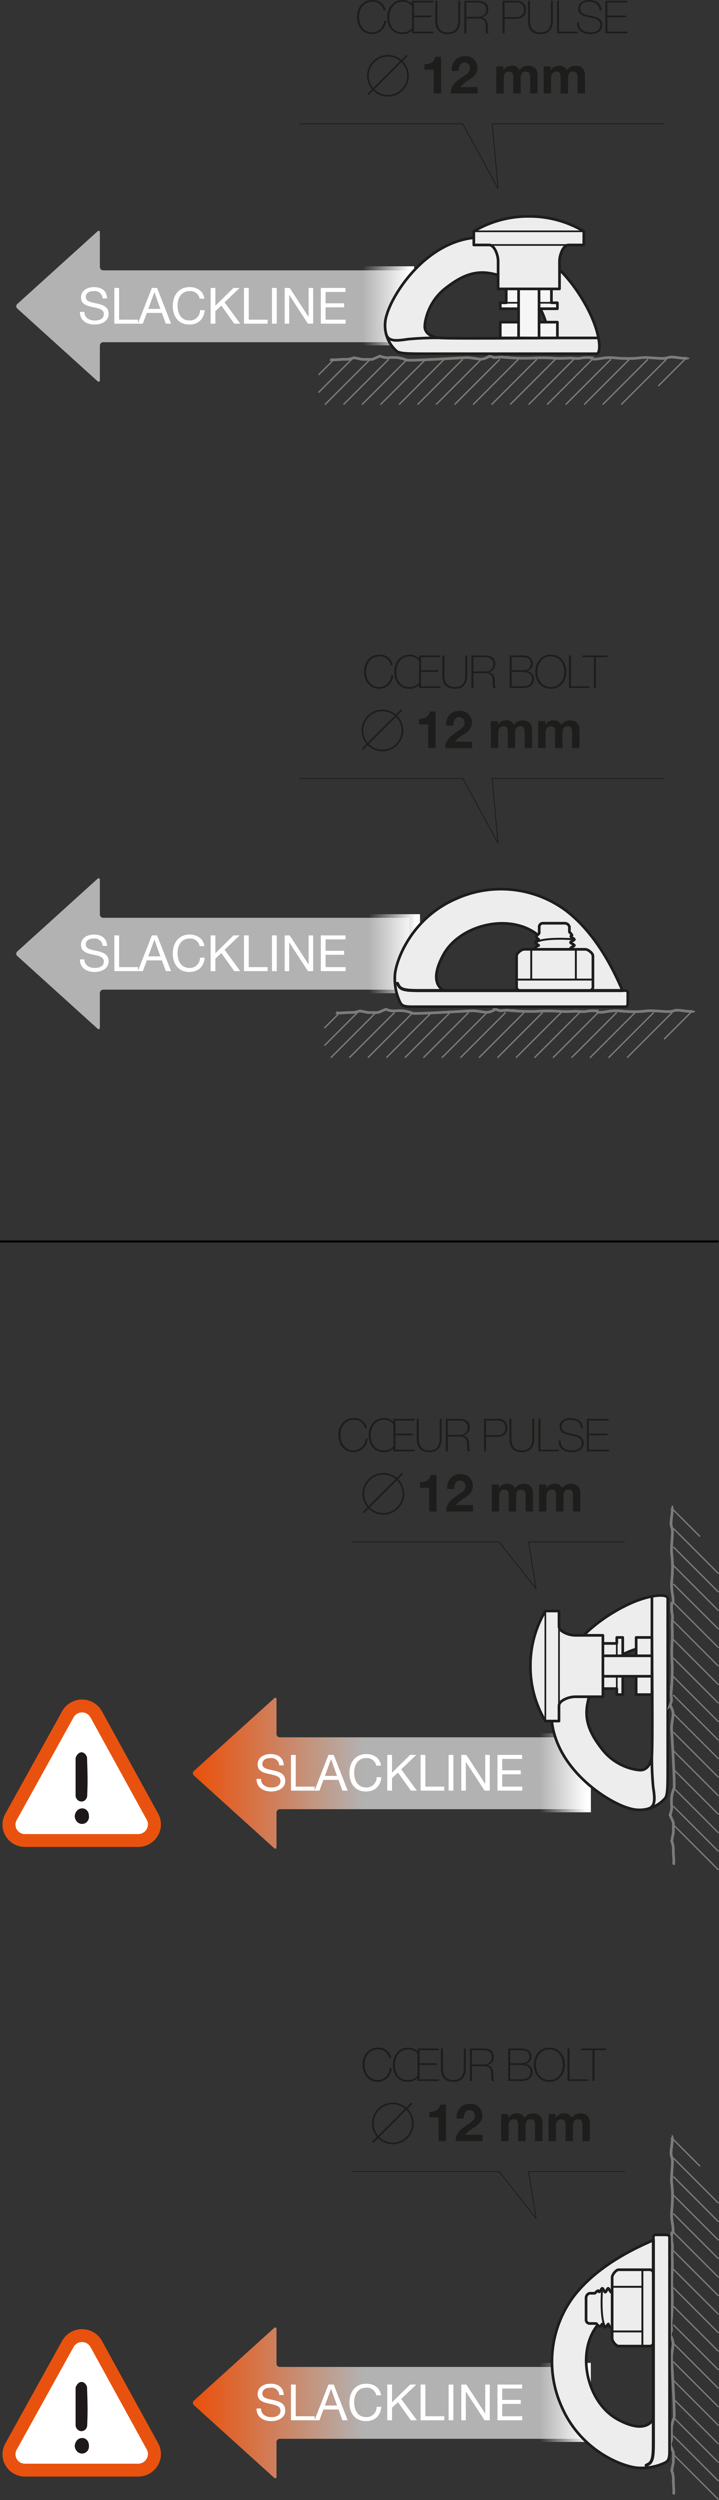 <svg xmlns="http://www.w3.org/2000/svg" xmlns:xlink="http://www.w3.org/1999/xlink" viewBox="0 0 215.025 747.363"><rect x="0" y="0" width="215.025" height="747.363" fill="#333333" stroke="none"/><defs><linearGradient id="Dégradé_sans_nom_7" x1="58.933" y1="530.086" x2="108.443" y2="530.086" gradientUnits="userSpaceOnUse"><stop offset="0" stop-color="#e9520e"/><stop offset="1" stop-color="#b2b2b2"/></linearGradient><linearGradient id="linear-gradient" x1="1659.062" y1="1385.795" x2="1651.128" y2="1385.795" gradientTransform="matrix(-1.783, -0, 0, -1.341, 3119.526, 2389.032)" gradientUnits="userSpaceOnUse"><stop offset="0" stop-color="#fff" stop-opacity="0"/><stop offset="1" stop-color="#fff"/></linearGradient><linearGradient id="Dégradé_sans_nom_7-2" x1="58.933" y1="718.305" x2="108.443" y2="718.305" xlink:href="#Dégradé_sans_nom_7"/><linearGradient id="linear-gradient-2" x1="1659.164" y1="1245.438" x2="1651.23" y2="1245.438" gradientTransform="matrix(-1.783, -0, 0, -1.341, 3119.762, 2389.032)" xlink:href="#linear-gradient"/><linearGradient id="linear-gradient-3" x1="1688.445" y1="1712.853" x2="1680.511" y2="1712.853" gradientTransform="matrix(-1.783, -0, 0, -1.341, 3118.975, 2389.098)" xlink:href="#linear-gradient"/><linearGradient id="linear-gradient-4" x1="1687.572" y1="1568.421" x2="1679.638" y2="1568.421" gradientTransform="matrix(-1.783, -0, 0, -1.341, 3119.219, 2389.096)" xlink:href="#linear-gradient"/></defs><title>ancrage-slackline-1-2</title><g id="Calque_2" data-name="Calque 2"><g id="Calque_1-2" data-name="Calque 1"><line y1="371.127" x2="214.884" y2="371.127" fill="none" stroke="#000" stroke-width="0.611"/><path d="M175.227,540.832H83.684a1,1,0,0,0-.995.997V552.117c0,.55-.337.697-.742.329l-23.962-21.686a.895.895,0,0,1,0-1.345l23.962-21.689c.405-.368.742-.218.742.331v10.288a1.001,1.001,0,0,0,.995,1.002h91.542" fill="url(#Dégradé_sans_nom_7)"/><rect x="159.899" y="518.143" width="16.8" height="23.623" transform="translate(-0.665 0.212) rotate(-0.072)" fill="url(#linear-gradient)"/><path d="M83.511,527.736a2.317,2.317,0,0,0-2.647-2.183c-1.211,0-2.393.434-2.393,1.824,0,2.632,6.834.778,6.834,4.979,0,2.273-2.228,3.186-4.172,3.186-2.393,0-4.412-1.182-4.412-3.769h1.346c0,1.794,1.496,2.572,3.11,2.572,1.286,0,2.707-.404,2.707-1.944,0-2.931-6.833-1.002-6.833-4.919,0-2.153,1.914-3.125,3.873-3.125,2.183,0,3.858,1.032,3.933,3.379Z" fill="#fff"/><path d="M87.023,524.611h1.42v9.48h5.652v1.196H87.023Z" fill="#fff"/><path d="M98.237,524.611h1.57l4.172,10.677h-1.57l-1.166-3.215H96.726l-1.196,3.215H94.065Zm-1.062,6.266h3.619l-1.78-4.98H98.984Z" fill="#fff"/><path d="M112.531,527.826a2.812,2.812,0,0,0-2.99-2.273c-2.542,0-3.619,2.094-3.619,4.322,0,2.438,1.077,4.471,3.634,4.471a3.021,3.021,0,0,0,3.081-3.081h1.42c-.284,2.677-1.914,4.277-4.621,4.277-3.305,0-4.935-2.453-4.935-5.563s1.765-5.623,5.054-5.623c2.228,0,4.083,1.196,4.396,3.469Z" fill="#fff"/><path d="M115.819,524.611h1.42v5.323l5.413-5.323h1.839l-4.501,4.307,4.681,6.37h-1.794l-3.858-5.398-1.78,1.66v3.738h-1.42Z" fill="#fff"/><path d="M125.791,524.611h1.42v9.48h5.652v1.196h-7.073Z" fill="#fff"/><path d="M134.163,524.611h1.421v10.677H134.163Z" fill="#fff"/><path d="M137.961,524.611h1.51l5.623,8.658h.03v-8.658h1.346v10.677h-1.555l-5.578-8.568h-.03v8.568h-1.346Z" fill="#fff"/><path d="M148.771,524.611H156.143v1.196h-5.952V529.202h5.548v1.196h-5.548v3.693h5.997v1.196h-7.417Z" fill="#fff"/><path d="M184.131,481.595c-9.18,5.352-19.508,14.914-19.25,30.722.256,15.805,16.44,26.259,23.071,28.175a10.177,10.177,0,0,0,10.835-2.8c.9-.771.9-3.45.9-10.075v-49.854C199.687,476.367,193.306,476.241,184.131,481.595Zm10.835,42.836c-.252,3.691-2.036,4.583-3.06,4.71-1.013.132-7.391-.505-11.854-6.244-4.46-5.739-5.607-9.941-3.823-15.808a20.51,20.51,0,0,1,18.737-14.914S195.224,520.729,194.966,524.431Z" fill="#ededed" stroke="#1d1d1b" stroke-linecap="round" stroke-linejoin="round" stroke-width="0.8"/><line x1="194.966" y1="492.175" x2="194.966" y2="477.193" fill="none" stroke="#1d1d1b" stroke-linecap="round" stroke-linejoin="round" stroke-width="0.8"/><path d="M194.966,523.789a89.477,89.477,0,0,0,.379,10.454c.516,3.45.75,5.804-1.537,6.47" fill="none" stroke="#1d1d1b" stroke-linecap="round" stroke-linejoin="round" stroke-width="0.8"/><polygon points="176.293 498.04 176.293 491.278 184.457 491.278 184.457 489.494 186.238 489.494 186.238 498.04 186.238 506.578 184.457 506.578 184.457 504.794 176.293 504.794 176.293 498.04" fill="#ededed" stroke="#1d1d1b" stroke-linecap="round" stroke-linejoin="round" stroke-width="0.8"/><polygon points="190.249 506.578 194.966 506.578 194.966 498.04 194.966 489.494 190.249 489.494 190.249 506.578" fill="#ededed" stroke="#1d1d1b" stroke-linecap="round" stroke-linejoin="round" stroke-width="0.8"/><polyline points="180.305 494.98 194.99 494.98 194.966 501.098 180.305 501.098" fill="#ededed" stroke="#1d1d1b" stroke-linecap="round" stroke-linejoin="round" stroke-width="0.8"/><path d="M158.632,498.04a31.78,31.78,0,0,1,4.462-16.445h4.078v4.589c0,1.529,2.931,2.679,4.847,2.679h8.285V507.218h-8.285c-1.915,0-4.847,1.144-4.847,2.678v4.589h-4.078A31.791,31.791,0,0,1,158.632,498.04Z" fill="#ededed" stroke="#1d1d1b" stroke-linecap="round" stroke-linejoin="round" stroke-width="0.8"/><polyline points="163.094 481.595 163.094 498.04 163.094 514.485" fill="none" stroke="#1d1d1b" stroke-linecap="round" stroke-linejoin="round" stroke-width="0.5"/><polyline points="167.173 485.407 167.173 498.04 167.173 510.667" fill="none" stroke="#1d1d1b" stroke-linecap="round" stroke-linejoin="round" stroke-width="0.5"/><line x1="184.457" y1="501.098" x2="184.457" y2="505.031" fill="none" stroke="#1d1d1b" stroke-linecap="round" stroke-linejoin="round" stroke-width="0.5"/><line x1="184.457" y1="491.278" x2="184.457" y2="494.98" fill="none" stroke="#1d1d1b" stroke-linecap="round" stroke-linejoin="round" stroke-width="0.5"/><g opacity="0.8"><path d="M200.997,490.954v.021a72.51,72.51,0,0,0-.313,7.564c.184,1.376.287,3.666.287,3.666a1.497,1.497,0,0,1-.332,1.373c-.579.689,0,2.066,0,2.066l.045.621" fill="#999"/></g><line x1="201.345" y1="545.464" x2="214.884" y2="559.003" fill="none" stroke="#7c7c7b" stroke-miterlimit="10" stroke-width="0.4"/><line x1="201.345" y1="539.928" x2="214.884" y2="553.466" fill="none" stroke="#7c7c7b" stroke-miterlimit="10" stroke-width="0.4"/><line x1="201.345" y1="534.391" x2="214.884" y2="547.929" fill="none" stroke="#7c7c7b" stroke-miterlimit="10" stroke-width="0.4"/><line x1="201.345" y1="528.854" x2="214.884" y2="542.392" fill="none" stroke="#7c7c7b" stroke-miterlimit="10" stroke-width="0.4"/><line x1="201.345" y1="523.317" x2="214.884" y2="536.855" fill="none" stroke="#7c7c7b" stroke-miterlimit="10" stroke-width="0.4"/><line x1="201.345" y1="517.78" x2="214.884" y2="531.319" fill="none" stroke="#7c7c7b" stroke-miterlimit="10" stroke-width="0.4"/><line x1="201.345" y1="512.243" x2="214.884" y2="525.782" fill="none" stroke="#7c7c7b" stroke-miterlimit="10" stroke-width="0.4"/><line x1="201.345" y1="506.707" x2="214.884" y2="520.245" fill="none" stroke="#7c7c7b" stroke-miterlimit="10" stroke-width="0.4"/><line x1="201.345" y1="501.17" x2="214.884" y2="514.708" fill="none" stroke="#7c7c7b" stroke-miterlimit="10" stroke-width="0.4"/><line x1="201.345" y1="495.633" x2="214.884" y2="509.171" fill="none" stroke="#7c7c7b" stroke-miterlimit="10" stroke-width="0.4"/><line x1="201.345" y1="490.096" x2="214.884" y2="503.634" fill="none" stroke="#7c7c7b" stroke-miterlimit="10" stroke-width="0.4"/><line x1="201.345" y1="484.559" x2="214.884" y2="498.098" fill="none" stroke="#7c7c7b" stroke-miterlimit="10" stroke-width="0.4"/><line x1="201.345" y1="479.022" x2="214.884" y2="492.561" fill="none" stroke="#7c7c7b" stroke-miterlimit="10" stroke-width="0.4"/><line x1="201.345" y1="473.486" x2="214.884" y2="487.024" fill="none" stroke="#7c7c7b" stroke-miterlimit="10" stroke-width="0.4"/><line x1="201.345" y1="467.949" x2="214.884" y2="481.487" fill="none" stroke="#7c7c7b" stroke-miterlimit="10" stroke-width="0.4"/><line x1="201.345" y1="462.412" x2="214.884" y2="475.95" fill="none" stroke="#7c7c7b" stroke-miterlimit="10" stroke-width="0.4"/><line x1="201.345" y1="456.875" x2="214.884" y2="470.414" fill="none" stroke="#7c7c7b" stroke-miterlimit="10" stroke-width="0.4"/><line x1="201.345" y1="451.338" x2="209.346" y2="459.339" fill="none" stroke="#7c7c7b" stroke-miterlimit="10" stroke-width="0.4"/><path d="M200.868,450.381s.397.029,0,3c-.413,2.981-.045,2.531.179,3.9.218,1.376-.392,5.272-.179,7.109a29.507,29.507,0,0,1,.224,5.039c-.024,2.984-.56,3.665.011,7.104.565,3.439-.208,2.75-.208,2.75a13.651,13.651,0,0,0,.103,3.21c.268.692-.071,2.755,0,3.668a35.872,35.872,0,0,1,0,4.794,50.512,50.512,0,0,0,.016,6.441,69.139,69.139,0,0,1-.329,8.87l.161,2.129-.468,1.376a5.113,5.113,0,0,1,.929,2.518c-.04,1.152-.482,3.21-.461,4.36.024,1.144.997,16.471.75,17.847a13.049,13.049,0,0,0-.711,2.547,14.097,14.097,0,0,0,0,2.981,5.619,5.619,0,0,1-.508,2.494l1,2.321v2.976l-.492,2.521a7.238,7.238,0,0,1,.492,2.526c-.11.918.342,3.889.011,4.584" fill="none" stroke="#7c7c7b" stroke-miterlimit="10" stroke-width="0.8"/><path d="M109.155,427.041a3.192,3.192,0,0,0-3.315-2.619c-2.551,0-4.038,2.087-4.038,4.583,0,2.497,1.487,4.583,4.038,4.583a3.66,3.66,0,0,0,3.479-3.506h.6a4.195,4.195,0,0,1-4.079,4.024c-2.919,0-4.638-2.251-4.638-5.102s1.719-5.102,4.638-5.102a3.712,3.712,0,0,1,3.916,3.137Z" fill="#1d1d1b"/><path d="M118.255,428.555H123.412v.519h-5.157v4.283h5.784v.519H117.655v-.9h-.027a3.6,3.6,0,0,1-2.878,1.132c-2.892,0-4.488-2.224-4.488-5.061,0-2.769,1.637-5.143,4.597-5.143a3.862,3.862,0,0,1,2.796,1.132v-.9h6.357v.518h-5.757Zm-.6-2.564c0-.368-.491-.791-.777-.968a3.44,3.44,0,0,0-1.964-.601c-2.66,0-4.052,2.155-4.052,4.625s1.255,4.542,3.929,4.542a3.584,3.584,0,0,0,1.719-.368c.369-.177,1.146-.668,1.146-1.078Z" fill="#1d1d1b"/><path d="M125.228,424.136V429.974c0,1.16.232,3.615,3.056,3.615,2.387,0,3.192-1.391,3.192-3.615v-5.838h.6V429.974c0,2.319-.887,4.133-3.792,4.133-3.465,0-3.656-2.837-3.656-4.133v-5.838Z" fill="#1d1d1b"/><path d="M133.319,424.136h4.065c1.706,0,3.083.627,3.083,2.51a2.39,2.39,0,0,1-2.087,2.497v.027c1.787.218,1.937,1.568,1.937,2.851a3.319,3.319,0,0,0,.287,1.855H139.935c-.75-1.351.887-4.434-2.551-4.434h-3.465v4.434h-.6Zm4.065,4.788c1.419,0,2.483-.668,2.483-2.237,0-1.473-1.173-2.033-2.483-2.033h-3.465v4.27Z" fill="#1d1d1b"/><path d="M144.751,424.136h4.147a2.529,2.529,0,0,1,2.837,2.728c0,1.705-1.105,2.674-3.056,2.674h-3.329v4.338h-.6Zm.6,4.883h3.424a2.109,2.109,0,0,0,2.36-2.169,2.079,2.079,0,0,0-2.278-2.196h-3.506Z" fill="#1d1d1b"/><path d="M152.937,424.136V429.974c0,1.16.232,3.615,3.056,3.615,2.387,0,3.192-1.391,3.192-3.615v-5.838h.6V429.974c0,2.319-.887,4.133-3.792,4.133-3.465,0-3.656-2.837-3.656-4.133v-5.838Z" fill="#1d1d1b"/><path d="M161.028,424.136h.6v9.221h5.525v.519h-6.125Z" fill="#1d1d1b"/><path d="M173.729,426.918c-.068-1.664-1.323-2.497-3.124-2.497-1.105,0-2.674.464-2.674,2.074,0,1.569,1.665,1.841,3.315,2.169,1.665.327,3.329.791,3.329,2.701,0,2.019-1.937,2.742-3.424,2.742-2.278,0-4.147-.941-4.106-3.451h.6c-.109,2.128,1.569,2.933,3.506,2.933,1.159,0,2.824-.532,2.824-2.223,0-1.637-1.665-1.951-3.329-2.278-1.65-.328-3.315-.75-3.315-2.592,0-1.869,1.732-2.592,3.274-2.592,2.033,0,3.615.873,3.724,3.015Z" fill="#1d1d1b"/><path d="M182.106,433.357v.519h-6.616v-9.74h6.548v.518h-5.948V428.555H181.683v.519h-5.593v4.283Z" fill="#1d1d1b"/><path d="M130.553,451.841h-2.219V444.747h-2.75v-1.672c1.547.047,2.953-.5,3.203-2.172h1.766Z" fill="#1d1d1b"/><path d="M133.697,445.107c-.078-2.5,1.344-4.422,3.969-4.422a3.482,3.482,0,0,1,3.75,3.422c0,3.312-3.516,3.578-5.109,5.828h5.172v1.906h-8.031c0-2.547,1.562-3.594,3.453-4.891.953-.672,2.297-1.328,2.297-2.672a1.571,1.571,0,0,0-1.641-1.688c-1.312,0-1.734,1.359-1.734,2.516Z" fill="#1d1d1b"/><path d="M147.062,443.763h2.094v1.094h.031a2.898,2.898,0,0,1,2.469-1.312,2.367,2.367,0,0,1,2.359,1.344,2.956,2.956,0,0,1,2.438-1.344c1.719,0,2.953.797,2.953,2.891v5.406h-2.219V447.263c0-1.078-.094-1.969-1.359-1.969-1.25,0-1.484,1.047-1.484,2.047v4.5h-2.219V447.31c0-.938.062-2.016-1.344-2.016-.438,0-1.5.281-1.5,1.859v4.688h-2.219Z" fill="#1d1d1b"/><path d="M161.224,443.763h2.094v1.094h.031a2.898,2.898,0,0,1,2.469-1.312,2.367,2.367,0,0,1,2.359,1.344,2.956,2.956,0,0,1,2.438-1.344c1.719,0,2.953.797,2.953,2.891v5.406H171.349V447.263c0-1.078-.094-1.969-1.359-1.969-1.25,0-1.484,1.047-1.484,2.047v4.5h-2.219V447.31c0-.938.062-2.016-1.344-2.016-.438,0-1.5.281-1.5,1.859v4.688H161.224Z" fill="#1d1d1b"/><line x1="108.648" y1="452.178" x2="120.369" y2="440.456" fill="none" stroke="#1d1d1b" stroke-width="0.5"/><path d="M114.642,452.543a5.984,5.984,0,1,0-5.982-5.985A5.986,5.986,0,0,0,114.642,452.543Z" fill="none" stroke="#1d1d1b" stroke-width="0.5"/><polyline points="105.412 460.924 149.256 460.924 160.33 474.97 158.06 460.924 186.798 460.924" fill="none" stroke="#1d1d1b" stroke-linecap="round" stroke-linejoin="round" stroke-width="0.25"/><path d="M47.256,542.085l-16.73-30.449-.023-.047-.031-.051a6.809,6.809,0,0,0-11.906.039l-.024.035-.016.031L1.604,542.202a6.633,6.633,0,0,0,.051,6.609,6.761,6.761,0,0,0,6.066,3.305h33.477a6.809,6.809,0,0,0,6.027-3.391A6.644,6.644,0,0,0,47.256,542.085Z" fill="#e9520e"/><path d="M43.811,543.878a2.813,2.813,0,0,1,.043,2.922,2.917,2.917,0,0,1-2.562,1.469H7.608a2.813,2.813,0,0,1-2.551-4.293l16.933-30.574a2.895,2.895,0,0,1,5.066-.012Z" fill="#fff"/><path d="M22.346,542.905a3.034,3.034,0,0,1,.414-1.279,2.16,2.16,0,0,1,.801-.773,2.185,2.185,0,0,1,.984-.268,1.82,1.82,0,0,1,.969.236,2,2,0,0,1,.758.758,2.658,2.658,0,0,1,.328,1.264,2.186,2.186,0,0,1-.574,1.754,2.08,2.08,0,0,1-1.395.646,2.158,2.158,0,0,1-1.473-.537A2.517,2.517,0,0,1,22.346,542.905Zm.285-17.436a2.836,2.836,0,0,1,.715-1.185,1.544,1.544,0,0,1,.957-.457,1.421,1.421,0,0,1,.969.332,2.454,2.454,0,0,1,.754,1.152q.059,1.644.102,3.096.041,1.453.055,2.811.018,1.359-.012,2.686-.029,1.327-.086,2.717a1.921,1.921,0,0,1-.586,1.469,1.639,1.639,0,0,1-1.195.457,1.785,1.785,0,0,1-1.172-.535,1.922,1.922,0,0,1-.527-1.453v-10.898Z" fill="#1e181a"/><path d="M175.227,729.05H83.684a1,1,0,0,0-.995.997v10.288c0,.55-.337.697-.742.329l-23.962-21.686a.895.895,0,0,1,0-1.345l23.962-21.689c.405-.368.742-.218.742.331v10.288a1.001,1.001,0,0,0,.995,1.002h91.542" fill="url(#Dégradé_sans_nom_7-2)"/><rect x="159.899" y="706.361" width="16.8" height="23.623" transform="translate(-0.902 0.212) rotate(-0.072)" fill="url(#linear-gradient-2)"/><path d="M83.511,715.955a2.318,2.318,0,0,0-2.647-2.184c-1.211,0-2.393.434-2.393,1.824,0,2.632,6.834.778,6.834,4.979,0,2.273-2.228,3.186-4.172,3.186-2.393,0-4.412-1.182-4.412-3.769h1.346c0,1.795,1.496,2.572,3.11,2.572,1.286,0,2.707-.403,2.707-1.944,0-2.931-6.833-1.002-6.833-4.919,0-2.153,1.914-3.126,3.873-3.126,2.183,0,3.858,1.032,3.933,3.38Z" fill="#fff"/><path d="M87.023,712.83h1.42v9.48h5.652v1.196H87.023Z" fill="#fff"/><path d="M98.237,712.83h1.57l4.172,10.677h-1.57l-1.166-3.215H96.726l-1.196,3.215H94.065ZM97.175,719.096h3.619l-1.78-4.98H98.984Z" fill="#fff"/><path d="M112.531,716.045a2.812,2.812,0,0,0-2.99-2.273c-2.542,0-3.619,2.094-3.619,4.322,0,2.438,1.077,4.471,3.634,4.471a3.02,3.02,0,0,0,3.081-3.08h1.42c-.284,2.677-1.914,4.276-4.621,4.276-3.305,0-4.935-2.452-4.935-5.562s1.765-5.623,5.054-5.623c2.228,0,4.083,1.196,4.396,3.47Z" fill="#fff"/><path d="M115.819,712.83h1.42v5.323l5.413-5.323h1.839l-4.501,4.307,4.681,6.37h-1.794l-3.858-5.398-1.78,1.66v3.738h-1.42Z" fill="#fff"/><path d="M125.791,712.83h1.42v9.48h5.652v1.196h-7.073Z" fill="#fff"/><path d="M134.163,712.83h1.421v10.677H134.163Z" fill="#fff"/><path d="M137.961,712.83h1.51l5.623,8.658h.03v-8.658h1.346v10.677h-1.555l-5.578-8.568h-.03v8.568h-1.346Z" fill="#fff"/><path d="M148.771,712.83H156.143v1.196h-5.952v3.395h5.548v1.196h-5.548v3.693h5.997v1.196h-7.417Z" fill="#fff"/><g opacity="0.8"><path d="M200.997,679.173v.021a72.51,72.51,0,0,0-.313,7.564c.184,1.376.287,3.666.287,3.666a1.497,1.497,0,0,1-.332,1.373c-.579.689,0,2.066,0,2.066l.045.621" fill="#999"/></g><line x1="201.345" y1="733.683" x2="214.884" y2="747.222" fill="none" stroke="#7c7c7b" stroke-miterlimit="10" stroke-width="0.4"/><line x1="201.345" y1="728.146" x2="214.884" y2="741.685" fill="none" stroke="#7c7c7b" stroke-miterlimit="10" stroke-width="0.4"/><line x1="201.345" y1="722.609" x2="214.884" y2="736.148" fill="none" stroke="#7c7c7b" stroke-miterlimit="10" stroke-width="0.4"/><line x1="201.345" y1="717.073" x2="214.884" y2="730.611" fill="none" stroke="#7c7c7b" stroke-miterlimit="10" stroke-width="0.4"/><line x1="201.345" y1="711.536" x2="214.884" y2="725.074" fill="none" stroke="#7c7c7b" stroke-miterlimit="10" stroke-width="0.4"/><line x1="201.345" y1="705.999" x2="214.884" y2="719.537" fill="none" stroke="#7c7c7b" stroke-miterlimit="10" stroke-width="0.4"/><line x1="201.345" y1="700.462" x2="214.884" y2="714.001" fill="none" stroke="#7c7c7b" stroke-miterlimit="10" stroke-width="0.4"/><line x1="201.345" y1="694.925" x2="214.884" y2="708.464" fill="none" stroke="#7c7c7b" stroke-miterlimit="10" stroke-width="0.4"/><line x1="201.345" y1="689.389" x2="214.884" y2="702.927" fill="none" stroke="#7c7c7b" stroke-miterlimit="10" stroke-width="0.4"/><line x1="201.345" y1="683.852" x2="214.884" y2="697.39" fill="none" stroke="#7c7c7b" stroke-miterlimit="10" stroke-width="0.4"/><line x1="201.345" y1="678.315" x2="214.884" y2="691.853" fill="none" stroke="#7c7c7b" stroke-miterlimit="10" stroke-width="0.4"/><line x1="201.345" y1="672.778" x2="214.884" y2="686.316" fill="none" stroke="#7c7c7b" stroke-miterlimit="10" stroke-width="0.4"/><line x1="201.345" y1="667.241" x2="214.884" y2="680.78" fill="none" stroke="#7c7c7b" stroke-miterlimit="10" stroke-width="0.4"/><line x1="201.345" y1="661.704" x2="214.884" y2="675.243" fill="none" stroke="#7c7c7b" stroke-miterlimit="10" stroke-width="0.4"/><line x1="201.345" y1="656.168" x2="214.884" y2="669.706" fill="none" stroke="#7c7c7b" stroke-miterlimit="10" stroke-width="0.4"/><line x1="201.345" y1="650.631" x2="214.884" y2="664.169" fill="none" stroke="#7c7c7b" stroke-miterlimit="10" stroke-width="0.4"/><line x1="201.345" y1="645.094" x2="214.884" y2="658.632" fill="none" stroke="#7c7c7b" stroke-miterlimit="10" stroke-width="0.4"/><line x1="201.345" y1="639.557" x2="209.346" y2="647.558" fill="none" stroke="#7c7c7b" stroke-miterlimit="10" stroke-width="0.4"/><path d="M200.868,638.6s.397.029,0,3c-.413,2.981-.045,2.531.179,3.9.218,1.376-.392,5.272-.179,7.109a29.507,29.507,0,0,1,.224,5.039c-.024,2.984-.56,3.665.011,7.104.565,3.439-.208,2.75-.208,2.75a13.651,13.651,0,0,0,.103,3.21c.268.692-.071,2.755,0,3.668a35.872,35.872,0,0,1,0,4.794,50.512,50.512,0,0,0,.016,6.441,69.139,69.139,0,0,1-.329,8.87l.161,2.129-.468,1.376a5.113,5.113,0,0,1,.929,2.518c-.04,1.152-.482,3.21-.461,4.36.024,1.144.997,16.471.75,17.847a13.049,13.049,0,0,0-.711,2.547,14.097,14.097,0,0,0,0,2.981,5.619,5.619,0,0,1-.508,2.494l1,2.321v2.976l-.492,2.521a7.238,7.238,0,0,1,.492,2.526c-.11.918.342,3.889.011,4.584" fill="none" stroke="#7c7c7b" stroke-miterlimit="10" stroke-width="0.8"/><path d="M133.387,640.06h-2.219v-7.094h-2.75v-1.672c1.547.047,2.953-.5,3.203-2.172h1.766Z" fill="#1d1d1b"/><path d="M136.532,633.326c-.078-2.5,1.344-4.422,3.969-4.422a3.482,3.482,0,0,1,3.75,3.422c0,3.312-3.516,3.578-5.109,5.828h5.172v1.906h-8.031c0-2.547,1.562-3.594,3.453-4.891.953-.672,2.297-1.328,2.297-2.672a1.571,1.571,0,0,0-1.641-1.688c-1.312,0-1.734,1.359-1.734,2.516Z" fill="#1d1d1b"/><path d="M149.896,631.982h2.094V633.076h.031a2.898,2.898,0,0,1,2.469-1.312,2.367,2.367,0,0,1,2.359,1.344,2.956,2.956,0,0,1,2.438-1.344c1.719,0,2.953.797,2.953,2.891v5.406h-2.219v-4.578c0-1.078-.094-1.969-1.359-1.969-1.25,0-1.484,1.047-1.484,2.047v4.5h-2.219v-4.531c0-.938.062-2.016-1.344-2.016-.438,0-1.5.281-1.5,1.859v4.688h-2.219Z" fill="#1d1d1b"/><path d="M164.059,631.982h2.094V633.076h.031a2.898,2.898,0,0,1,2.469-1.312,2.367,2.367,0,0,1,2.359,1.344,2.956,2.956,0,0,1,2.438-1.344c1.719,0,2.953.797,2.953,2.891v5.406h-2.219v-4.578c0-1.078-.094-1.969-1.359-1.969-1.25,0-1.484,1.047-1.484,2.047v4.5H169.121v-4.531c0-.938.062-2.016-1.344-2.016-.438,0-1.5.281-1.5,1.859v4.688h-2.219Z" fill="#1d1d1b"/><line x1="111.483" y1="640.397" x2="123.203" y2="628.675" fill="none" stroke="#1d1d1b" stroke-width="0.5"/><path d="M117.477,640.762a5.984,5.984,0,1,0-5.982-5.985A5.986,5.986,0,0,0,117.477,640.762Z" fill="none" stroke="#1d1d1b" stroke-width="0.5"/><path d="M116.383,615.26a3.192,3.192,0,0,0-3.315-2.619c-2.551,0-4.038,2.087-4.038,4.583,0,2.497,1.487,4.584,4.038,4.584a3.66,3.66,0,0,0,3.479-3.506h.6a4.195,4.195,0,0,1-4.079,4.024c-2.919,0-4.638-2.251-4.638-5.103,0-2.851,1.719-5.102,4.638-5.102a3.712,3.712,0,0,1,3.916,3.138Z" fill="#1d1d1b"/><path d="M125.483,616.774h5.157v.519h-5.157v4.283h5.784v.519h-6.384v-.9h-.027a3.599,3.599,0,0,1-2.878,1.133c-2.892,0-4.488-2.224-4.488-5.062,0-2.769,1.637-5.143,4.597-5.143a3.862,3.862,0,0,1,2.796,1.132v-.899h6.357v.518h-5.757Zm-.6-2.564c0-.368-.491-.791-.777-.968a3.436,3.436,0,0,0-1.964-.601c-2.66,0-4.052,2.155-4.052,4.624,0,2.47,1.255,4.543,3.929,4.543a3.59,3.59,0,0,0,1.719-.368c.369-.178,1.146-.669,1.146-1.078Z" fill="#1d1d1b"/><path d="M132.456,612.355v5.838c0,1.16.232,3.615,3.056,3.615,2.387,0,3.192-1.392,3.192-3.615v-5.838h.6v5.838c0,2.319-.887,4.134-3.792,4.134-3.465,0-3.656-2.838-3.656-4.134v-5.838Z" fill="#1d1d1b"/><path d="M140.547,612.355h4.065c1.706,0,3.083.627,3.083,2.51a2.389,2.389,0,0,1-2.087,2.496v.027c1.787.219,1.937,1.568,1.937,2.851a3.318,3.318,0,0,0,.287,1.855H147.163c-.75-1.351.887-4.434-2.551-4.434h-3.465v4.434h-.6Zm4.065,4.788c1.419,0,2.483-.669,2.483-2.237,0-1.474-1.173-2.033-2.483-2.033h-3.465v4.271Z" fill="#1d1d1b"/><path d="M151.979,612.355h3.901c2.319,0,3.069,1.269,3.069,2.523a2.093,2.093,0,0,1-1.896,2.073l.027.027a2.401,2.401,0,0,1,2.196,2.387c0,1.773-1.364,2.729-3.397,2.729h-3.901Zm.6,4.419h3.301c1.637,0,2.469-.805,2.469-2.005,0-1.419-1.173-1.896-2.469-1.896h-3.301Zm0,4.802h3.301c1.732,0,2.796-.75,2.796-2.21,0-1.678-1.528-2.073-2.796-2.073h-3.301Z" fill="#1d1d1b"/><path d="M164.299,622.327c-2.919,0-4.638-2.251-4.638-5.103,0-2.851,1.719-5.102,4.638-5.102,2.905,0,4.625,2.251,4.625,5.102C168.923,620.076,167.204,622.327,164.299,622.327Zm0-.519c2.537,0,4.024-2.087,4.024-4.584,0-2.496-1.487-4.583-4.024-4.583-2.551,0-4.038,2.087-4.038,4.583C160.261,619.721,161.748,621.808,164.299,621.808Z" fill="#1d1d1b"/><path d="M169.729,612.355h.6v9.221h5.525v.519h-6.125Z" fill="#1d1d1b"/><path d="M173.768,612.872v-.518h7.462v.518h-3.438v9.222h-.6V612.872Z" fill="#1d1d1b"/><polyline points="105.412 649.142 149.256 649.142 160.33 663.188 158.06 649.142 186.798 649.142" fill="none" stroke="#1d1d1b" stroke-linecap="round" stroke-linejoin="round" stroke-width="0.25"/><path d="M47.256,730.303l-16.73-30.449-.023-.047-.031-.051a6.809,6.809,0,0,0-11.906.039l-.024.035-.016.031L1.604,730.421a6.633,6.633,0,0,0,.051,6.609,6.761,6.761,0,0,0,6.066,3.305h33.477a6.809,6.809,0,0,0,6.027-3.391A6.644,6.644,0,0,0,47.256,730.303Z" fill="#e9520e"/><path d="M43.811,732.096a2.813,2.813,0,0,1,.043,2.922,2.917,2.917,0,0,1-2.562,1.469H7.608a2.813,2.813,0,0,1-2.551-4.293l16.933-30.574a2.895,2.895,0,0,1,5.066-.012Z" fill="#fff"/><path d="M22.346,731.124a3.034,3.034,0,0,1,.414-1.279,2.16,2.16,0,0,1,.801-.773,2.185,2.185,0,0,1,.984-.268,1.82,1.82,0,0,1,.969.236,2,2,0,0,1,.758.758,2.658,2.658,0,0,1,.328,1.264,2.186,2.186,0,0,1-.574,1.754,2.08,2.08,0,0,1-1.395.646,2.158,2.158,0,0,1-1.473-.537A2.517,2.517,0,0,1,22.346,731.124Zm.285-17.436a2.836,2.836,0,0,1,.715-1.185,1.544,1.544,0,0,1,.957-.457,1.421,1.421,0,0,1,.969.332,2.454,2.454,0,0,1,.754,1.152q.059,1.644.102,3.096.041,1.453.055,2.811.018,1.359-.012,2.686-.029,1.327-.086,2.717a1.921,1.921,0,0,1-.586,1.469,1.639,1.639,0,0,1-1.195.457,1.785,1.785,0,0,1-1.172-.535,1.922,1.922,0,0,1-.527-1.453v-10.898Z" fill="#1e181a"/><g opacity="0.8"><path d="M165.233,107.054h-.021a72.514,72.514,0,0,0-7.564-.313c-1.376.184-3.666.287-3.666.287a1.497,1.497,0,0,1-1.373-.332c-.689-.579-2.066,0-2.066,0l-.621.045" fill="#999"/></g><path d="M122.403,102.3H30.861a1,1,0,0,0-.995.997v10.288c0,.55-.337.697-.742.329l-23.962-21.686a.895.895,0,0,1,0-1.345l23.962-21.689c.405-.368.742-.218.742.331v10.288a1.001,1.001,0,0,0,.995,1.002h91.542" fill="#b2b2b2"/><rect x="107.075" y="79.611" width="16.8" height="23.623" transform="translate(-0.115 0.145) rotate(-0.072)" fill="url(#linear-gradient-3)"/><line x1="99.931" y1="107.402" x2="95.254" y2="112.079" fill="none" stroke="#7c7c7b" stroke-miterlimit="10" stroke-width="0.4"/><line x1="105.186" y1="107.402" x2="95.254" y2="117.335" fill="none" stroke="#7c7c7b" stroke-miterlimit="10" stroke-width="0.4"/><line x1="110.723" y1="107.402" x2="97.185" y2="120.941" fill="none" stroke="#7c7c7b" stroke-miterlimit="10" stroke-width="0.4"/><line x1="116.26" y1="107.402" x2="102.722" y2="120.941" fill="none" stroke="#7c7c7b" stroke-miterlimit="10" stroke-width="0.4"/><line x1="121.797" y1="107.402" x2="108.259" y2="120.941" fill="none" stroke="#7c7c7b" stroke-miterlimit="10" stroke-width="0.4"/><line x1="127.334" y1="107.402" x2="113.795" y2="120.941" fill="none" stroke="#7c7c7b" stroke-miterlimit="10" stroke-width="0.4"/><line x1="132.871" y1="107.402" x2="119.332" y2="120.941" fill="none" stroke="#7c7c7b" stroke-miterlimit="10" stroke-width="0.4"/><line x1="138.407" y1="107.402" x2="124.869" y2="120.941" fill="none" stroke="#7c7c7b" stroke-miterlimit="10" stroke-width="0.4"/><line x1="143.944" y1="107.402" x2="130.406" y2="120.941" fill="none" stroke="#7c7c7b" stroke-miterlimit="10" stroke-width="0.4"/><line x1="149.481" y1="107.402" x2="135.943" y2="120.941" fill="none" stroke="#7c7c7b" stroke-miterlimit="10" stroke-width="0.4"/><line x1="155.018" y1="107.402" x2="141.479" y2="120.941" fill="none" stroke="#7c7c7b" stroke-miterlimit="10" stroke-width="0.4"/><line x1="160.555" y1="107.402" x2="147.016" y2="120.941" fill="none" stroke="#7c7c7b" stroke-miterlimit="10" stroke-width="0.4"/><line x1="166.091" y1="107.402" x2="152.553" y2="120.941" fill="none" stroke="#7c7c7b" stroke-miterlimit="10" stroke-width="0.4"/><line x1="171.628" y1="107.402" x2="158.09" y2="120.941" fill="none" stroke="#7c7c7b" stroke-miterlimit="10" stroke-width="0.4"/><line x1="177.165" y1="107.402" x2="163.627" y2="120.941" fill="none" stroke="#7c7c7b" stroke-miterlimit="10" stroke-width="0.4"/><line x1="182.702" y1="107.402" x2="169.164" y2="120.941" fill="none" stroke="#7c7c7b" stroke-miterlimit="10" stroke-width="0.4"/><line x1="188.239" y1="107.402" x2="174.7" y2="120.941" fill="none" stroke="#7c7c7b" stroke-miterlimit="10" stroke-width="0.4"/><line x1="193.776" y1="107.402" x2="180.237" y2="120.941" fill="none" stroke="#7c7c7b" stroke-miterlimit="10" stroke-width="0.4"/><line x1="199.312" y1="107.402" x2="185.774" y2="120.941" fill="none" stroke="#7c7c7b" stroke-miterlimit="10" stroke-width="0.4"/><line x1="204.849" y1="107.402" x2="196.849" y2="115.403" fill="none" stroke="#7c7c7b" stroke-miterlimit="10" stroke-width="0.4"/><path d="M205.807,106.925s-.029.397-3,0c-2.981-.413-2.531-.045-3.9.179-1.376.218-5.272-.392-7.109-.179a29.507,29.507,0,0,1-5.039.224c-2.984-.024-3.665-.56-7.104.011-3.439.565-2.75-.208-2.75-.208a13.652,13.652,0,0,0-3.21.102c-.692.268-2.755-.071-3.668,0a35.865,35.865,0,0,1-4.794,0,50.514,50.514,0,0,0-6.441.016,69.139,69.139,0,0,1-8.87-.329l-2.129.161-1.376-.468a5.113,5.113,0,0,1-2.518.929c-1.152-.04-3.21-.482-4.36-.461-1.144.024-16.471.997-17.847.75a13.051,13.051,0,0,0-2.547-.711,14.097,14.097,0,0,0-2.981,0,5.619,5.619,0,0,1-2.494-.508l-2.321 1h-2.976l-2.521-.492a7.238,7.238,0,0,1-2.526.492c-.918-.111-3.889.342-4.584.011" fill="none" stroke="#7c7c7b" stroke-miterlimit="10" stroke-width="0.8"/><path d="M30.687,89.204a2.317,2.317,0,0,0-2.647-2.183c-1.211,0-2.393.434-2.393,1.824,0,2.632,6.834.778,6.834,4.979,0,2.273-2.228,3.186-4.172,3.186-2.393,0-4.412-1.182-4.412-3.769h1.346c0,1.794,1.496,2.572,3.11,2.572,1.286,0,2.707-.404,2.707-1.944,0-2.931-6.833-1.002-6.833-4.919,0-2.153,1.914-3.125,3.873-3.125,2.183,0,3.858,1.032,3.933,3.379Z" fill="#fff"/><path d="M34.199,86.079h1.42v9.48h5.652v1.196H34.199Z" fill="#fff"/><path d="M45.413,86.079h1.57L51.155,96.756H49.585l-1.166-3.215H43.903l-1.196,3.215H41.241Zm-1.062,6.266H47.97l-1.78-4.98h-.03Z" fill="#fff"/><path d="M59.707,89.294A2.812,2.812,0,0,0,56.717,87.021c-2.542,0-3.619,2.094-3.619,4.322,0,2.438,1.077,4.471,3.634,4.471a3.021,3.021,0,0,0,3.081-3.081h1.42c-.284,2.677-1.914,4.277-4.621,4.277-3.305,0-4.935-2.453-4.935-5.563s1.765-5.623,5.054-5.623c2.228,0,4.083,1.196,4.396,3.469Z" fill="#fff"/><path d="M62.995,86.079h1.42v5.323l5.413-5.323h1.839l-4.501,4.307,4.681,6.37H70.053l-3.858-5.398-1.78,1.66v3.738H62.995Z" fill="#fff"/><path d="M72.967,86.079h1.42v9.48H80.04v1.196H72.967Z" fill="#fff"/><path d="M81.34,86.079h1.421V96.756h-1.421Z" fill="#fff"/><path d="M85.137,86.079h1.51l5.623,8.658h.03V86.079h1.346V96.756H92.091L86.513,88.188h-.03v8.568H85.137Z" fill="#fff"/><path d="M95.947,86.079h7.372v1.196H97.367v3.395h5.548v1.196H97.367v3.693H103.364v1.196H95.947Z" fill="#fff"/><path d="M122.403,295.848H30.861a1,1,0,0,0-.995.997v10.288c0,.55-.337.697-.742.329l-23.962-21.686a.895.895,0,0,1,0-1.345l23.962-21.689c.405-.368.742-.218.742.331v10.288a1.001,1.001,0,0,0,.995,1.002h91.542" fill="#b2b2b2"/><path d="M30.687,282.752a2.317,2.317,0,0,0-2.647-2.183c-1.211,0-2.393.434-2.393,1.824,0,2.632,6.834.778,6.834,4.979,0,2.273-2.228,3.186-4.172,3.186-2.393,0-4.412-1.182-4.412-3.769h1.346c0,1.794,1.496,2.572,3.11,2.572,1.286,0,2.707-.404,2.707-1.944,0-2.931-6.833-1.002-6.833-4.919,0-2.153,1.914-3.125,3.873-3.125,2.183,0,3.858,1.032,3.933,3.379Z" fill="#fff"/><path d="M34.199,279.627h1.42v9.48h5.652v1.196H34.199Z" fill="#fff"/><path d="M45.413,279.627h1.57L51.155,290.304H49.585l-1.166-3.215H43.903l-1.196,3.215H41.241Zm-1.062,6.266H47.97l-1.78-4.98h-.03Z" fill="#fff"/><path d="M59.707,282.842a2.812,2.812,0,0,0-2.99-2.273c-2.542,0-3.619,2.094-3.619,4.322,0,2.438,1.077,4.471,3.634,4.471a3.021,3.021,0,0,0,3.081-3.081h1.42c-.284,2.677-1.914,4.277-4.621,4.277-3.305,0-4.935-2.453-4.935-5.563s1.765-5.623,5.054-5.623c2.228,0,4.083,1.196,4.396,3.469Z" fill="#fff"/><path d="M62.995,279.627h1.42v5.323l5.413-5.323h1.839l-4.501,4.307,4.681,6.37H70.053l-3.858-5.398-1.78,1.66v3.738H62.995Z" fill="#fff"/><path d="M72.967,279.627h1.42v9.48H80.04v1.196H72.967Z" fill="#fff"/><path d="M81.34,279.627h1.421V290.304h-1.421Z" fill="#fff"/><path d="M85.137,279.627h1.51l5.623,8.658h.03v-8.658h1.346V290.304H92.091L86.513,281.736h-.03v8.568H85.137Z" fill="#fff"/><path d="M95.947,279.627h7.372v1.196H97.367v3.395h5.548v1.196H97.367v3.693H103.364v1.196H95.947Z" fill="#fff"/><path d="M114.709,3.137A3.192,3.192,0,0,0,111.394.518c-2.551,0-4.038,2.087-4.038,4.583,0,2.497,1.487,4.583,4.038,4.583a3.66,3.66,0,0,0,3.479-3.506h.6a4.195,4.195,0,0,1-4.079,4.024c-2.919,0-4.638-2.251-4.638-5.102S108.475,0,111.394,0a3.712,3.712,0,0,1,3.916,3.137Z" fill="#1d1d1b"/><path d="M123.809,4.651h5.157v.519h-5.157v4.283h5.784v.519h-6.384V9.071h-.027a3.6,3.6,0,0,1-2.878,1.132c-2.892,0-4.488-2.224-4.488-5.061,0-2.769,1.637-5.143,4.597-5.143a3.862,3.862,0,0,1,2.796,1.132V.232h6.357V.75h-5.757Zm-.6-2.564c0-.368-.491-.791-.777-.968a3.44,3.44,0,0,0-1.964-.601c-2.66,0-4.052,2.155-4.052,4.625s1.255,4.542,3.929,4.542a3.584,3.584,0,0,0,1.719-.368c.369-.177,1.146-.668,1.146-1.078Z" fill="#1d1d1b"/><path d="M130.782.232V6.07c0,1.16.232,3.615,3.056,3.615,2.387,0,3.192-1.391,3.192-3.615V.232h.6V6.07c0,2.319-.887,4.133-3.792,4.133-3.465,0-3.656-2.837-3.656-4.133V.232Z" fill="#1d1d1b"/><path d="M138.873.232h4.065c1.706,0,3.083.627,3.083,2.51a2.39,2.39,0,0,1-2.087,2.497v.027c1.787.218,1.937,1.568,1.937,2.851a3.319,3.319,0,0,0,.287,1.855H145.489c-.75-1.351.887-4.434-2.551-4.434h-3.465V9.972h-.6ZM142.938,5.02c1.419,0,2.483-.668,2.483-2.237,0-1.473-1.173-2.033-2.483-2.033h-3.465V5.02Z" fill="#1d1d1b"/><path d="M150.305.232h4.147a2.529,2.529,0,0,1,2.837,2.728c0,1.705-1.105,2.674-3.056,2.674h-3.329V9.972h-.6Zm.6,4.883h3.424a2.109,2.109,0,0,0,2.36-2.169A2.079,2.079,0,0,0,154.411.75h-3.506Z" fill="#1d1d1b"/><path d="M158.491.232V6.07c0,1.16.232,3.615,3.056,3.615,2.387,0,3.192-1.391,3.192-3.615V.232h.6V6.07c0,2.319-.887,4.133-3.792,4.133-3.465,0-3.656-2.837-3.656-4.133V.232Z" fill="#1d1d1b"/><path d="M166.582.232h.6V9.453h5.525v.519h-6.125Z" fill="#1d1d1b"/><path d="M179.283,3.015c-.068-1.664-1.323-2.497-3.124-2.497-1.105,0-2.674.464-2.674,2.074,0,1.569,1.665,1.841,3.315,2.169,1.665.327,3.329.791,3.329,2.701,0,2.019-1.937,2.742-3.424,2.742-2.278,0-4.147-.941-4.106-3.451h.6c-.109,2.128,1.569,2.933,3.506,2.933,1.159,0,2.824-.532,2.824-2.223,0-1.637-1.665-1.951-3.329-2.278C174.55,4.856,172.885,4.433,172.885,2.592,172.885.723,174.617,0,176.159,0c2.033,0,3.615.873,3.724,3.015Z" fill="#1d1d1b"/><path d="M187.66,9.453v.519h-6.616V.232h6.548V.75h-5.948V4.651h5.593v.519h-5.593v4.283Z" fill="#1d1d1b"/><path d="M131.921,27.937h-2.219V20.843h-2.75V19.171c1.547.047,2.953-.5,3.203-2.172h1.766Z" fill="#1d1d1b"/><path d="M135.065,21.203c-.078-2.5,1.344-4.422,3.969-4.422a3.482,3.482,0,0,1,3.75,3.422c0,3.312-3.516,3.578-5.109,5.828h5.172V27.937H134.815c0-2.547,1.562-3.594,3.453-4.891.953-.672,2.297-1.328,2.297-2.672a1.571,1.571,0,0,0-1.641-1.688c-1.312,0-1.734,1.359-1.734,2.516Z" fill="#1d1d1b"/><path d="M148.43,19.859h2.094v1.094h.031a2.898,2.898,0,0,1,2.469-1.312,2.367,2.367,0,0,1,2.359,1.344,2.956,2.956,0,0,1,2.438-1.344c1.719,0,2.953.797,2.953,2.891V27.937h-2.219V23.359c0-1.078-.094-1.969-1.359-1.969-1.25,0-1.484,1.047-1.484,2.047v4.5h-2.219V23.406c0-.938.062-2.016-1.344-2.016-.438,0-1.5.281-1.5,1.859V27.937h-2.219Z" fill="#1d1d1b"/><path d="M162.592,19.859h2.094v1.094h.031a2.898,2.898,0,0,1,2.469-1.312,2.367,2.367,0,0,1,2.359,1.344,2.956,2.956,0,0,1,2.438-1.344c1.719,0,2.953.797,2.953,2.891V27.937h-2.219V23.359c0-1.078-.094-1.969-1.359-1.969-1.25,0-1.484,1.047-1.484,2.047v4.5h-2.219V23.406c0-.938.062-2.016-1.344-2.016-.438,0-1.5.281-1.5,1.859V27.937h-2.219Z" fill="#1d1d1b"/><line x1="110.016" y1="28.274" x2="121.737" y2="16.552" fill="none" stroke="#1d1d1b" stroke-width="0.5"/><path d="M116.01,28.639a5.984,5.984,0,1,0-5.982-5.985A5.986,5.986,0,0,0,116.01,28.639Z" fill="none" stroke="#1d1d1b" stroke-width="0.5"/><polyline points="89.549 37.02 138.407 37.02 148.94 56.351 147.211 37.02 198.593 37.02" fill="none" stroke="#1d1d1b" stroke-linecap="round" stroke-linejoin="round" stroke-width="0.25"/><path d="M116.814,198.844a3.192,3.192,0,0,0-3.315-2.619c-2.551,0-4.038,2.087-4.038,4.583,0,2.497,1.487,4.583,4.038,4.583a3.66,3.66,0,0,0,3.479-3.506h.6a4.195,4.195,0,0,1-4.079,4.024c-2.919,0-4.638-2.251-4.638-5.102s1.719-5.102,4.638-5.102a3.712,3.712,0,0,1,3.916,3.137Z" fill="#1d1d1b"/><path d="M125.914,200.358h5.157v.519h-5.157v4.283h5.784v.519h-6.384v-.9h-.027a3.6,3.6,0,0,1-2.878,1.132c-2.892,0-4.488-2.224-4.488-5.061,0-2.769,1.637-5.143,4.597-5.143a3.862,3.862,0,0,1,2.796,1.132v-.9h6.357v.518h-5.757Zm-.6-2.564c0-.368-.491-.791-.777-.968a3.44,3.44,0,0,0-1.964-.601c-2.66,0-4.052,2.155-4.052,4.625s1.255,4.542,3.929,4.542a3.584,3.584,0,0,0,1.719-.368c.369-.177,1.146-.668,1.146-1.078Z" fill="#1d1d1b"/><path d="M132.887,195.938v5.838c0,1.16.232,3.615,3.056,3.615,2.387,0,3.192-1.391,3.192-3.615v-5.838h.6v5.838c0,2.319-.887,4.133-3.792,4.133-3.465,0-3.656-2.837-3.656-4.133v-5.838Z" fill="#1d1d1b"/><path d="M140.978,195.938h4.065c1.706,0,3.083.627,3.083,2.51a2.39,2.39,0,0,1-2.087,2.497v.027c1.787.218,1.937,1.568,1.937,2.851a3.319,3.319,0,0,0,.287,1.855H147.594c-.75-1.351.887-4.434-2.551-4.434h-3.465v4.434h-.6Zm4.065,4.788c1.419,0,2.483-.668,2.483-2.237,0-1.473-1.173-2.033-2.483-2.033h-3.465v4.27Z" fill="#1d1d1b"/><path d="M152.41,195.938h3.901c2.319,0,3.069,1.269,3.069,2.523a2.093,2.093,0,0,1-1.896,2.074l.027.027a2.402,2.402,0,0,1,2.196,2.387c0,1.773-1.364,2.729-3.397,2.729h-3.901Zm.6,4.419h3.301c1.637,0,2.469-.805,2.469-2.005,0-1.419-1.173-1.896-2.469-1.896h-3.301Zm0,4.802h3.301c1.732,0,2.796-.75,2.796-2.21,0-1.678-1.528-2.073-2.796-2.073h-3.301Z" fill="#1d1d1b"/><path d="M164.73,205.91c-2.919,0-4.638-2.251-4.638-5.102s1.719-5.102,4.638-5.102c2.905,0,4.625,2.25,4.625,5.102S167.635,205.91,164.73,205.91Zm0-.519c2.537,0,4.024-2.087,4.024-4.583,0-2.496-1.487-4.583-4.024-4.583-2.551,0-4.038,2.087-4.038,4.583C160.692,203.305,162.179,205.392,164.73,205.392Z" fill="#1d1d1b"/><path d="M170.16,195.938h.6v9.221h5.525v.519h-6.125Z" fill="#1d1d1b"/><path d="M174.199,196.457v-.518h7.462v.518h-3.438v9.222h-.6v-9.222Z" fill="#1d1d1b"/><path d="M130.275,223.644h-2.219v-7.094h-2.75v-1.672c1.547.047,2.953-.5,3.203-2.172h1.766Z" fill="#1d1d1b"/><path d="M133.419,216.91c-.078-2.5,1.344-4.422,3.969-4.422a3.482,3.482,0,0,1,3.75,3.422c0,3.312-3.516,3.578-5.109,5.828h5.172V223.644H133.169c0-2.547,1.562-3.594,3.453-4.891.953-.672,2.297-1.328,2.297-2.672a1.571,1.571,0,0,0-1.641-1.688c-1.312,0-1.734,1.359-1.734,2.516Z" fill="#1d1d1b"/><path d="M146.784,215.566h2.094v1.094h.031a2.898,2.898,0,0,1,2.469-1.312,2.367,2.367,0,0,1,2.359,1.344,2.956,2.956,0,0,1,2.438-1.344c1.719,0,2.953.797,2.953,2.891V223.644H156.909v-4.578c0-1.078-.094-1.969-1.359-1.969-1.25,0-1.484,1.047-1.484,2.047v4.5h-2.219v-4.531c0-.938.062-2.016-1.344-2.016-.438,0-1.5.281-1.5,1.859v4.688H146.784Z" fill="#1d1d1b"/><path d="M160.946,215.566h2.094v1.094h.031a2.898,2.898,0,0,1,2.469-1.312,2.367,2.367,0,0,1,2.359,1.344,2.956,2.956,0,0,1,2.438-1.344c1.719,0,2.953.797,2.953,2.891V223.644h-2.219v-4.578c0-1.078-.094-1.969-1.359-1.969-1.25,0-1.484,1.047-1.484,2.047v4.5h-2.219v-4.531c0-.938.062-2.016-1.344-2.016-.438,0-1.5.281-1.5,1.859v4.688h-2.219Z" fill="#1d1d1b"/><line x1="108.37" y1="223.981" x2="120.091" y2="212.259" fill="none" stroke="#1d1d1b" stroke-width="0.5"/><path d="M114.364,224.346a5.984,5.984,0,1,0-5.982-5.985A5.986,5.986,0,0,0,114.364,224.346Z" fill="none" stroke="#1d1d1b" stroke-width="0.5"/><polyline points="89.549 232.727 138.407 232.727 148.94 252.058 147.211 232.727 198.593 232.727" fill="none" stroke="#1d1d1b" stroke-linecap="round" stroke-linejoin="round" stroke-width="0.25"/><path d="M174.593,90.188c-5.352-9.18-14.914-19.508-30.722-19.25-15.805.256-26.259,16.44-28.175,23.071a10.177,10.177,0,0,0,2.8,10.835c.771.9,3.45.9,10.075.9h49.854C179.821,105.744,179.947,99.363,174.593,90.188Zm-42.836,10.835c-3.691-.252-4.583-2.036-4.71-3.06-.132-1.013.505-7.391,6.244-11.854,5.739-4.46,9.941-5.607,15.808-3.824a20.51,20.51,0,0,1,14.914,18.737S135.459,101.281,131.756,101.023Z" fill="#ededed" stroke="#1d1d1b" stroke-linecap="round" stroke-linejoin="round" stroke-width="0.8"/><line x1="164.012" y1="101.023" x2="178.994" y2="101.023" fill="none" stroke="#1d1d1b" stroke-linecap="round" stroke-linejoin="round" stroke-width="0.8"/><path d="M132.398,101.023a89.477,89.477,0,0,0-10.454.379c-3.45.516-5.804.75-6.47-1.537" fill="none" stroke="#1d1d1b" stroke-linecap="round" stroke-linejoin="round" stroke-width="0.8"/><polygon points="158.147 82.35 164.91 82.35 164.91 90.514 166.694 90.514 166.694 92.295 158.147 92.295 149.609 92.295 149.609 90.514 151.393 90.514 151.393 82.35 158.147 82.35" fill="#f6f6f6" stroke="#1d1d1b" stroke-linecap="round" stroke-linejoin="round" stroke-width="0.8"/><polygon points="149.609 96.306 149.609 101.023 158.147 101.023 166.694 101.023 166.694 96.306 149.609 96.306" fill="#f6f6f6" stroke="#1d1d1b" stroke-linecap="round" stroke-linejoin="round" stroke-width="0.8"/><polyline points="161.207 86.362 161.207 101.047 155.09 101.023 155.09 86.362" fill="#f6f6f6" stroke="#1d1d1b" stroke-linecap="round" stroke-linejoin="round" stroke-width="0.8"/><path d="M158.147,64.689a31.78,31.78,0,0,1,16.445,4.463v4.078h-4.589c-1.529,0-2.679,2.931-2.679,4.847v8.285h-18.356v-8.285c0-1.915-1.144-4.847-2.678-4.847h-4.589v-4.078A31.791,31.791,0,0,1,158.147,64.689Z" fill="#ededed" stroke="#1d1d1b" stroke-linecap="round" stroke-linejoin="round" stroke-width="0.8"/><polyline points="174.593 69.151 158.147 69.151 141.702 69.151" fill="none" stroke="#1d1d1b" stroke-linecap="round" stroke-linejoin="round" stroke-width="0.5"/><polyline points="170.78 73.23 158.147 73.23 145.52 73.23" fill="none" stroke="#1d1d1b" stroke-linecap="round" stroke-linejoin="round" stroke-width="0.5"/><line x1="155.09" y1="90.514" x2="151.156" y2="90.514" fill="none" stroke="#1d1d1b" stroke-linecap="round" stroke-linejoin="round" stroke-width="0.5"/><line x1="164.91" y1="90.514" x2="161.207" y2="90.514" fill="none" stroke="#1d1d1b" stroke-linecap="round" stroke-linejoin="round" stroke-width="0.5"/><rect x="108.82" y="273.292" width="16.8" height="23.623" transform="translate(-0.358 0.147) rotate(-0.072)" fill="url(#linear-gradient-4)"/><g opacity="0.8"><path d="M166.978,302.311h-.021a72.514,72.514,0,0,0-7.564-.313c-1.376.184-3.666.287-3.666.287a1.497,1.497,0,0,1-1.373-.332c-.689-.579-2.066,0-2.066,0l-.621.045" fill="#999"/></g><line x1="101.675" y1="302.659" x2="96.998" y2="307.336" fill="none" stroke="#7c7c7b" stroke-miterlimit="10" stroke-width="0.4"/><line x1="106.931" y1="302.659" x2="96.998" y2="312.592" fill="none" stroke="#7c7c7b" stroke-miterlimit="10" stroke-width="0.4"/><line x1="112.467" y1="302.659" x2="98.929" y2="316.198" fill="none" stroke="#7c7c7b" stroke-miterlimit="10" stroke-width="0.4"/><line x1="118.004" y1="302.659" x2="104.466" y2="316.198" fill="none" stroke="#7c7c7b" stroke-miterlimit="10" stroke-width="0.4"/><line x1="123.541" y1="302.659" x2="110.003" y2="316.198" fill="none" stroke="#7c7c7b" stroke-miterlimit="10" stroke-width="0.4"/><line x1="129.078" y1="302.659" x2="115.54" y2="316.198" fill="none" stroke="#7c7c7b" stroke-miterlimit="10" stroke-width="0.4"/><line x1="134.615" y1="302.659" x2="121.076" y2="316.198" fill="none" stroke="#7c7c7b" stroke-miterlimit="10" stroke-width="0.4"/><line x1="140.152" y1="302.659" x2="126.613" y2="316.198" fill="none" stroke="#7c7c7b" stroke-miterlimit="10" stroke-width="0.4"/><line x1="145.688" y1="302.659" x2="132.15" y2="316.198" fill="none" stroke="#7c7c7b" stroke-miterlimit="10" stroke-width="0.4"/><line x1="151.225" y1="302.659" x2="137.687" y2="316.198" fill="none" stroke="#7c7c7b" stroke-miterlimit="10" stroke-width="0.4"/><line x1="156.762" y1="302.659" x2="143.224" y2="316.198" fill="none" stroke="#7c7c7b" stroke-miterlimit="10" stroke-width="0.4"/><line x1="162.299" y1="302.659" x2="148.76" y2="316.198" fill="none" stroke="#7c7c7b" stroke-miterlimit="10" stroke-width="0.4"/><line x1="167.836" y1="302.659" x2="154.297" y2="316.198" fill="none" stroke="#7c7c7b" stroke-miterlimit="10" stroke-width="0.4"/><line x1="173.373" y1="302.659" x2="159.834" y2="316.198" fill="none" stroke="#7c7c7b" stroke-miterlimit="10" stroke-width="0.4"/><line x1="178.909" y1="302.659" x2="165.371" y2="316.198" fill="none" stroke="#7c7c7b" stroke-miterlimit="10" stroke-width="0.4"/><line x1="184.446" y1="302.659" x2="170.908" y2="316.198" fill="none" stroke="#7c7c7b" stroke-miterlimit="10" stroke-width="0.4"/><line x1="189.983" y1="302.659" x2="176.445" y2="316.198" fill="none" stroke="#7c7c7b" stroke-miterlimit="10" stroke-width="0.4"/><line x1="195.52" y1="302.659" x2="181.981" y2="316.198" fill="none" stroke="#7c7c7b" stroke-miterlimit="10" stroke-width="0.4"/><line x1="201.057" y1="302.659" x2="187.518" y2="316.198" fill="none" stroke="#7c7c7b" stroke-miterlimit="10" stroke-width="0.4"/><line x1="206.593" y1="302.659" x2="198.593" y2="310.66" fill="none" stroke="#7c7c7b" stroke-miterlimit="10" stroke-width="0.4"/><path d="M207.551,302.182s-.029.397-3,0c-2.981-.413-2.531-.045-3.9.179-1.376.218-5.272-.392-7.109-.179a29.507,29.507,0,0,1-5.039.224c-2.984-.024-3.665-.56-7.104.011-3.439.565-2.75-.208-2.75-.208a13.652,13.652,0,0,0-3.21.102c-.692.268-2.755-.071-3.668,0a35.865,35.865,0,0,1-4.794,0,50.514,50.514,0,0,0-6.441.016,69.139,69.139,0,0,1-8.87-.329l-2.129.161-1.376-.468a5.113,5.113,0,0,1-2.518.929c-1.152-.04-3.21-.482-4.36-.461-1.144.024-16.471.997-17.847.75a13.051,13.051,0,0,0-2.547-.711,14.097,14.097,0,0,0-2.981,0,5.619,5.619,0,0,1-2.494-.508l-2.321 1h-2.976l-2.521-.492a7.238,7.238,0,0,1-2.526.492c-.918-.111-3.889.342-4.584.011" fill="none" stroke="#7c7c7b" stroke-miterlimit="10" stroke-width="0.8"/><path d="M171.401,296.589c-.59-.125-8.662-.593-11.024.76" fill="none" stroke="#1d1d1b" stroke-linecap="round" stroke-linejoin="round" stroke-width="0.579"/><path d="M187.745,299.66v-3.167c0-.456-1.503-.376-1.503-.376-.537-.429-5.799-15.533-17.18-24.052a32.64,32.64,0,0,0-32.535-3.436c-13.315,5.691-18.012,18.147-18.415,22.71a16.469,16.469,0,0,0,1.476,8.161c.51,1.047,1.047,1.449,3.624,1.449h63.888C187.503,300.948,187.745,300.599,187.745,299.66Zm-54.797-3.507s-5.288-1.658-.394-10.666c4.89-9.011,19.421-12.518,27.766-6.398,8.344,6.116,6.666,17.064,6.666,17.064Z" fill="#ededed" stroke="#1d1d1b" stroke-linecap="round" stroke-linejoin="round" stroke-width="0.8"/><path d="M186.242,296.116H125.467c-5.154,0-5.852-.429-6.604-2.147" fill="none" stroke="#1d1d1b" stroke-linecap="round" stroke-linejoin="round" stroke-width="0.926"/><path d="M165.867,295.582c1.445.06,3.391-.269,4.907.038.309-.233.993-.479.993-.682,0-.262-1.145-.619-1.145-.879,0-.286,1.145-.622,1.145-.881,0-.262-1.145-.619-1.145-.881,0-.284,1.145-.617,1.145-.881,0-.262-1.145-.617-1.145-.877,0-.288,1.145-.622,1.145-.884,0-.26-1.145-.619-1.145-.881,0-.284,1.145-.62,1.145-.879,0-.264-1.145-.619-1.145-.881v-.005c0-.284,1.145-.62,1.145-.881,0-.26-1.145-.62-1.145-.879,0-.288,1.145-.622,1.145-.881,0-.262-1.145-.618-1.145-.881,0-.284,1.145-.62,1.145-.879,0-.262-1.145-.62-1.145-.882,0-.284,1.145-.617,1.145-.881,0-.259-1.051-.64-1.051-.901,0-.264.362-.358.362-.358a3.737,3.737,0,0,0-.447-.637c-.214-.213-.344-.168-.344-.555v-1.362a1.447,1.447,0,0,0-1.32-1.042H162.449a1.093,1.093,0,0,0-1.195,1.17v1.704c0,.405-.836.696-.836,1.222,0,.429.689.57.689.785,0,0-.998.38-.998.785,0,.407.971.832.971.975h.027s-.998.382-.998.787c0,.403.989.832.989.976,0,0-.989.38-.989.783,0,.405.989.832.989.977,0,0-.989.38-.989.785,0,.403.989.836.989.977,0,0-.989.385-.989.79,0,.403.989.832.989.975,0,0-.989.381-.989.783,0,.405.989.834.989.977,0,0-.989.383-.989.788,0,.403.989.832.989.975,0,0-.989.381-.989.783,0,.405.989.835.989.975a2.913,2.913,0,0,0-.846.513A42.143,42.143,0,0,1,165.867,295.582Z" fill="#ededed" stroke="#1d1d1b" stroke-linecap="round" stroke-linejoin="round" stroke-width="0.8"/><path d="M171.401,284.254c-.59-.123-8.662-.589-11.024.763" fill="none" stroke="#1d1d1b" stroke-linecap="round" stroke-linejoin="round" stroke-width="0.579"/><path d="M171.401,286.014c-.59-.121-8.662-.588-11.024.763" fill="none" stroke="#1d1d1b" stroke-linecap="round" stroke-linejoin="round" stroke-width="0.579"/><path d="M171.401,287.781c-.59-.123-8.662-.593-11.024.763" fill="none" stroke="#1d1d1b" stroke-linecap="round" stroke-linejoin="round" stroke-width="0.579"/><path d="M171.401,289.542c-.59-.123-8.662-.588-11.024.763" fill="none" stroke="#1d1d1b" stroke-linecap="round" stroke-linejoin="round" stroke-width="0.579"/><path d="M171.401,291.302c-.59-.12-8.662-.591-11.024.765" fill="none" stroke="#1d1d1b" stroke-linecap="round" stroke-linejoin="round" stroke-width="0.579"/><path d="M171.401,293.065c-.59-.123-8.662-.591-11.024.763" fill="none" stroke="#1d1d1b" stroke-linecap="round" stroke-linejoin="round" stroke-width="0.579"/><path d="M175.039,283.786c.796,0,2.282,1.152,2.282,1.951v9.154a1.039,1.039,0,0,1-1.181,1.181h-20.468a1.037,1.037,0,0,1-1.181-1.181v-9.154c0-.798,1.481-1.951,2.277-1.951Z" fill="#ededed" stroke="#1d1d1b" stroke-linecap="round" stroke-linejoin="round" stroke-width="0.8"/><line x1="154.57" y1="292.835" x2="177.173" y2="292.835" fill="#fff" stroke="#1d1d1b" stroke-miterlimit="10" stroke-width="0.579"/><line x1="158.873" y1="292.663" x2="158.873" y2="284.057" fill="none" stroke="#1d1d1b" stroke-linecap="round" stroke-linejoin="round" stroke-width="0.579"/><line x1="172.214" y1="292.663" x2="172.214" y2="284.057" fill="none" stroke="#1d1d1b" stroke-linecap="round" stroke-linejoin="round" stroke-width="0.579"/><path d="M171.576,280.809c-.591-.123-8.662-.591-11.024.763" fill="none" stroke="#1d1d1b" stroke-linecap="round" stroke-linejoin="round" stroke-width="0.579"/><path d="M195.868,684.426c-.125.59-.593,8.662.76,11.024" fill="none" stroke="#1d1d1b" stroke-linecap="round" stroke-linejoin="round" stroke-width="0.579"/><path d="M198.939,668.083h-3.167c-.456,0-.376,1.503-.376,1.503-.429.537-15.533,5.799-24.052,17.18a32.64,32.64,0,0,0-3.436,32.535c5.691,13.315,18.147,18.012,22.71,18.415a16.469,16.469,0,0,0,8.161-1.476c1.047-.51,1.449-1.047,1.449-3.624v-63.888C200.227,668.324,199.878,668.083,198.939,668.083Zm-3.507,54.797s-1.658,5.288-10.666.394c-9.011-4.89-12.518-19.421-6.398-27.766,6.116-8.344,17.064-6.666,17.064-6.666Z" fill="#ededed" stroke="#1d1d1b" stroke-linecap="round" stroke-linejoin="round" stroke-width="0.8"/><path d="M195.395,669.586V730.36c0,5.154-.429,5.852-2.147,6.604" fill="none" stroke="#1d1d1b" stroke-linecap="round" stroke-linejoin="round" stroke-width="0.926"/><path d="M194.861,689.96c.06-1.445-.269-3.391.038-4.907-.233-.309-.479-.993-.682-.993-.262,0-.619,1.145-.879,1.145-.286,0-.622-1.145-.881-1.145-.262,0-.619,1.145-.881,1.145-.284,0-.617-1.145-.881-1.145-.262,0-.617,1.145-.877,1.145-.288,0-.622-1.145-.884-1.145-.26,0-.619,1.145-.881,1.145-.284,0-.62-1.145-.879-1.145-.264,0-.619,1.145-.881,1.145h-.005c-.284,0-.62-1.145-.881-1.145-.26,0-.62,1.145-.879,1.145-.288,0-.622-1.145-.881-1.145-.262,0-.618,1.145-.881,1.145-.284,0-.62-1.145-.879-1.145-.262,0-.62,1.145-.882,1.145-.284,0-.617-1.145-.881-1.145-.259,0-.64,1.051-.901,1.051-.264,0-.358-.362-.358-.362a3.737,3.737,0,0,0-.637.447c-.213.214-.168.344-.555.344h-1.362a1.447,1.447,0,0,0-1.042,1.32v6.519a1.093,1.093,0,0,0,1.17,1.195h1.704c.405,0,.696.836,1.222.836.429,0,.57-.689.785-.689,0,0,.38.998.785.998.407,0,.832-.971.975-.971v-.027s.382.998.787.998c.403,0,.832-.989.976-.989,0,0,.38.989.783.989.405,0,.832-.989.977-.989,0,0,.38.989.785.989.403,0,.836-.989.977-.989,0,0,.385.989.79.989.403,0,.832-.989.975-.989,0,0,.381.989.783.989.405,0,.834-.989.977-.989,0,0,.383.989.788.989.403,0,.832-.989.975-.989,0,0,.381.989.783.989.405,0,.835-.989.975-.989a2.913,2.913,0,0,0,.513.846A42.143,42.143,0,0,1,194.861,689.96Z" fill="#ededed" stroke="#1d1d1b" stroke-linecap="round" stroke-linejoin="round" stroke-width="0.8"/><path d="M183.533,684.426c-.123.59-.589,8.662.763,11.024" fill="none" stroke="#1d1d1b" stroke-linecap="round" stroke-linejoin="round" stroke-width="0.579"/><path d="M185.294,684.426c-.121.59-.588,8.662.763,11.024" fill="none" stroke="#1d1d1b" stroke-linecap="round" stroke-linejoin="round" stroke-width="0.579"/><path d="M187.06,684.426c-.123.59-.593,8.662.763,11.024" fill="none" stroke="#1d1d1b" stroke-linecap="round" stroke-linejoin="round" stroke-width="0.579"/><path d="M188.821,684.426c-.123.59-.588,8.662.763,11.024" fill="none" stroke="#1d1d1b" stroke-linecap="round" stroke-linejoin="round" stroke-width="0.579"/><path d="M190.581,684.426c-.12.59-.591,8.662.765,11.024" fill="none" stroke="#1d1d1b" stroke-linecap="round" stroke-linejoin="round" stroke-width="0.579"/><path d="M192.344,684.426c-.123.59-.591,8.662.763,11.024" fill="none" stroke="#1d1d1b" stroke-linecap="round" stroke-linejoin="round" stroke-width="0.579"/><path d="M183.065,680.789c0-.796,1.152-2.282,1.951-2.282h9.154a1.039,1.039,0,0,1,1.181,1.181v20.468a1.037,1.037,0,0,1-1.181,1.181h-9.154c-.798,0-1.951-1.481-1.951-2.277Z" fill="#ededed" stroke="#1d1d1b" stroke-linecap="round" stroke-linejoin="round" stroke-width="0.8"/><line x1="192.115" y1="701.257" x2="192.115" y2="678.655" fill="#fff" stroke="#1d1d1b" stroke-miterlimit="10" stroke-width="0.579"/><line x1="191.942" y1="696.955" x2="183.337" y2="696.955" fill="none" stroke="#1d1d1b" stroke-linecap="round" stroke-linejoin="round" stroke-width="0.579"/><line x1="191.942" y1="683.613" x2="183.337" y2="683.613" fill="none" stroke="#1d1d1b" stroke-linecap="round" stroke-linejoin="round" stroke-width="0.579"/><path d="M180.088,684.252c-.123.591-.591,8.662.763,11.024" fill="none" stroke="#1d1d1b" stroke-linecap="round" stroke-linejoin="round" stroke-width="0.579"/></g></g></svg>